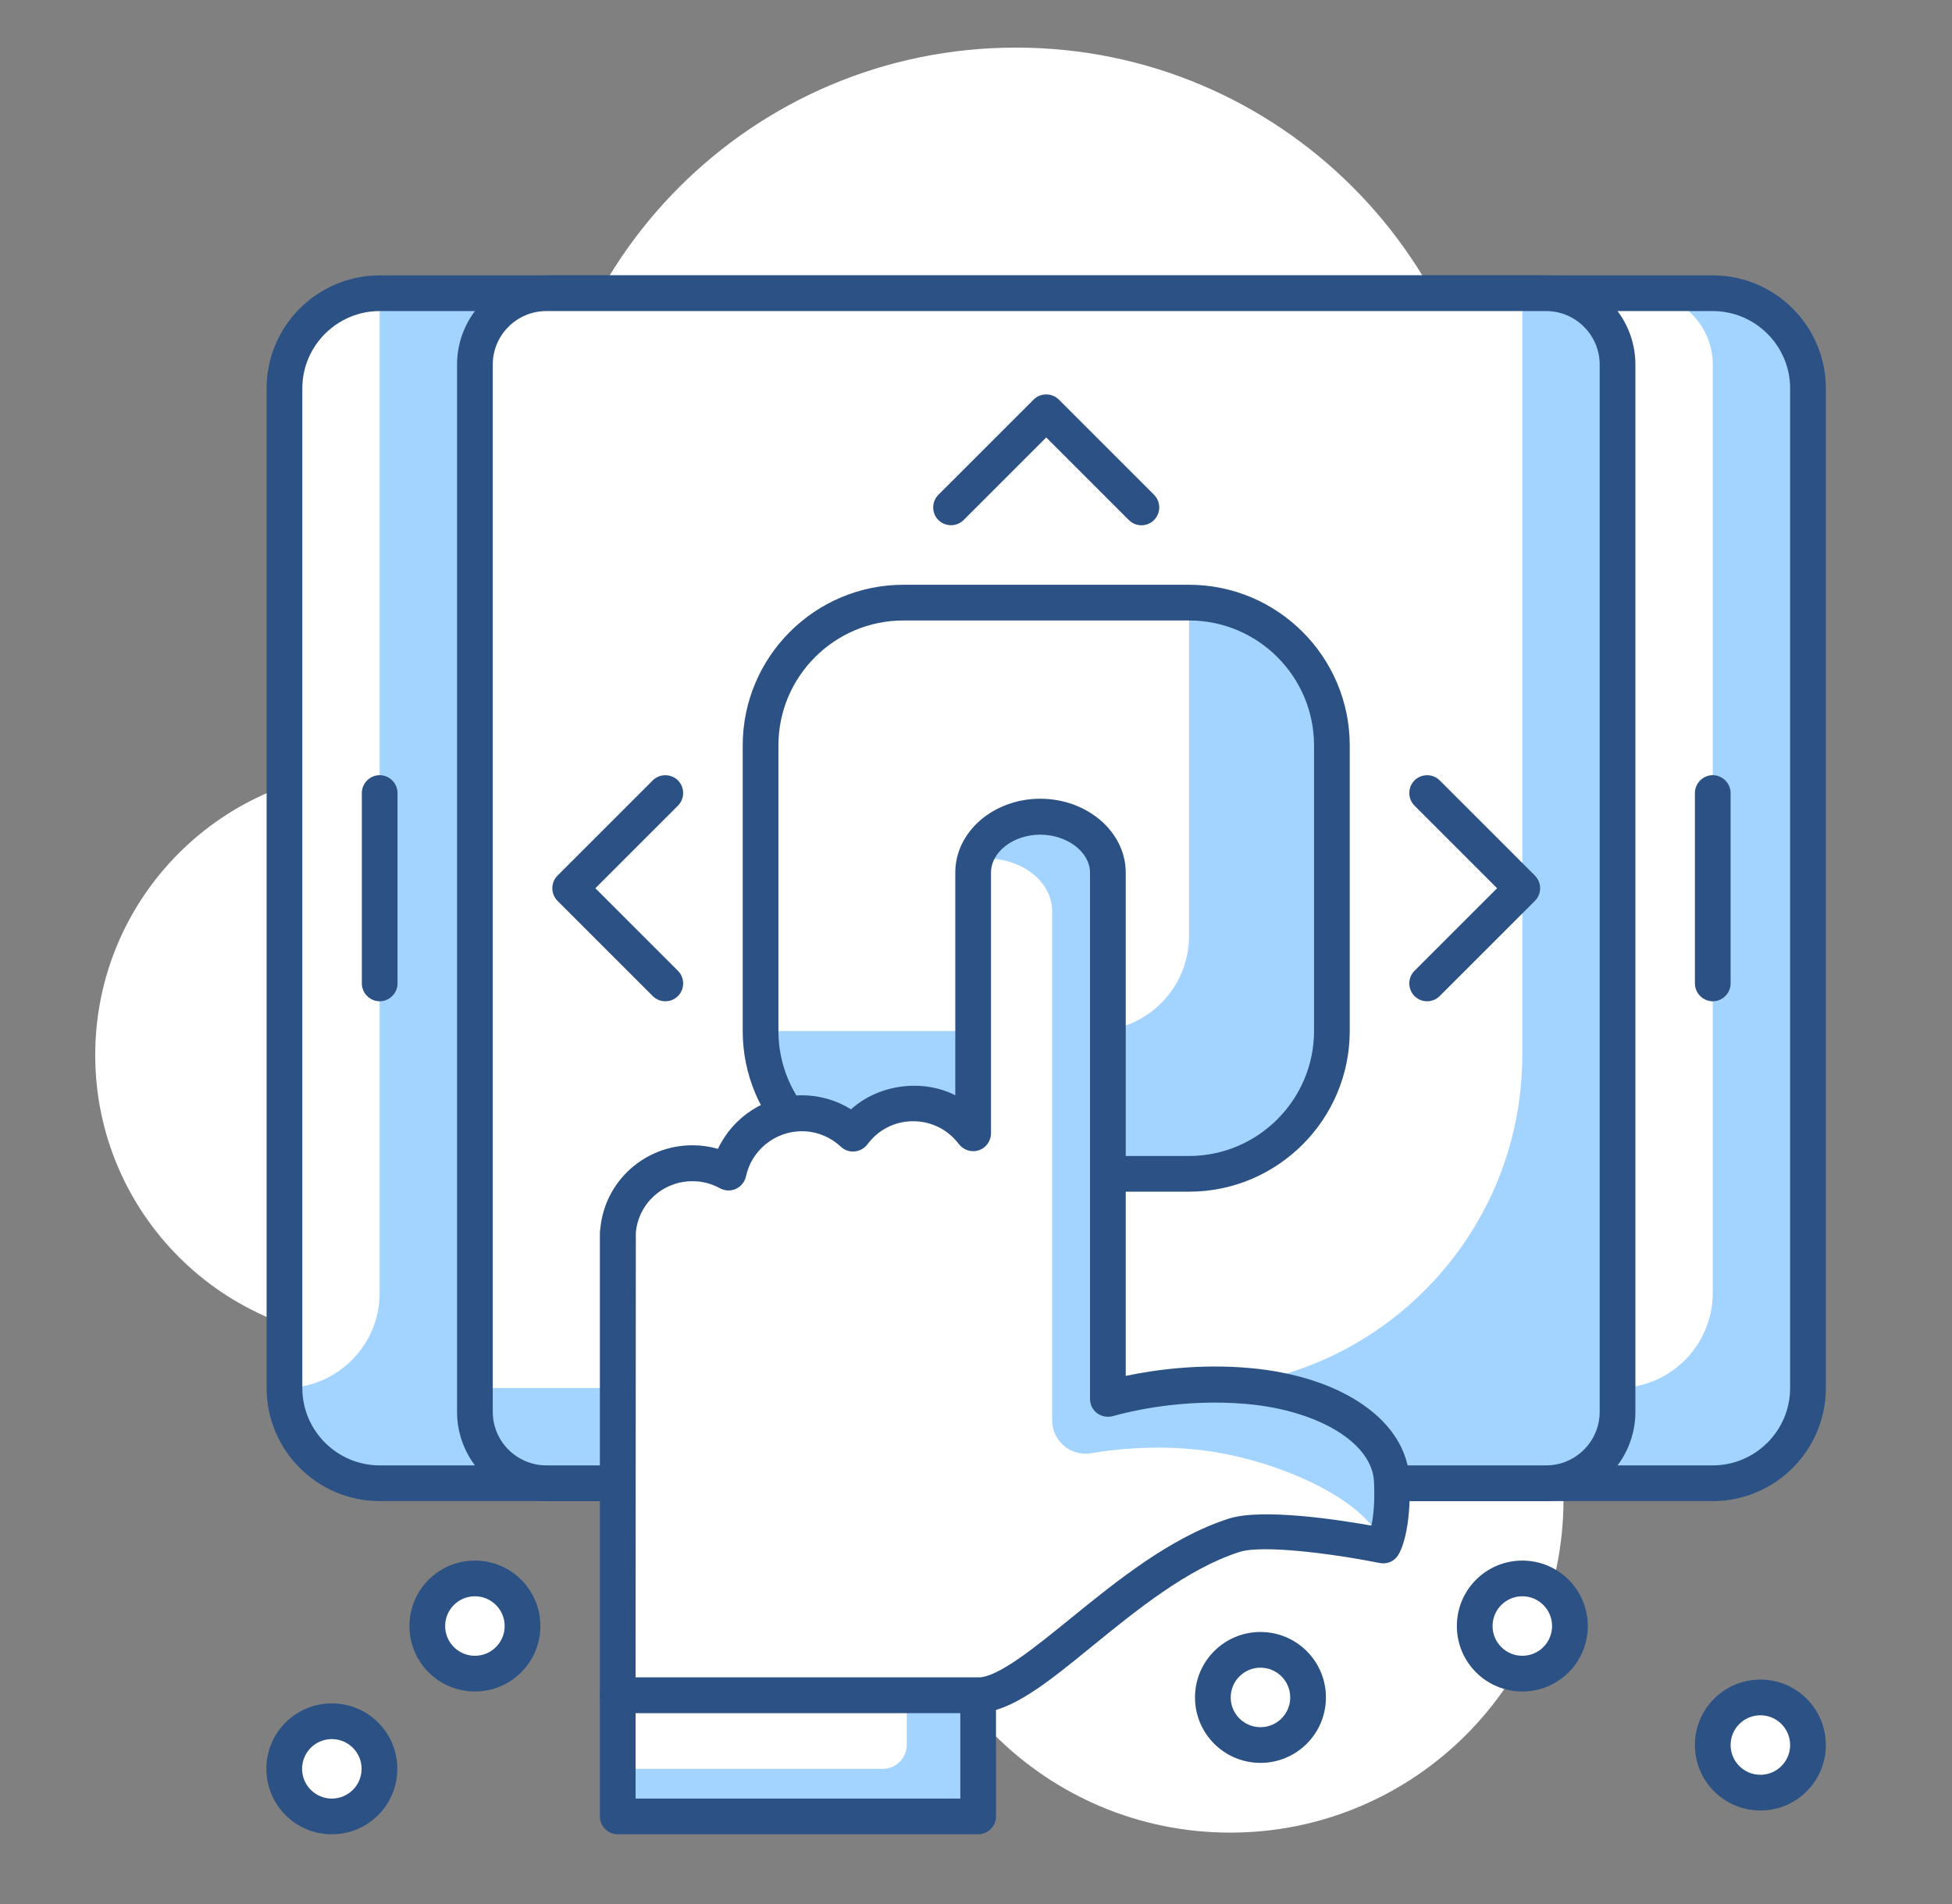 <svg width="82" height="80" viewBox="0 0 82 80" fill="none" xmlns="http://www.w3.org/2000/svg">
<rect x="0" y="0" width="82" height="80" fill="#808080" stroke="none"/>
<path d="M51.68 77C59.412 77 65.68 70.732 65.68 63C65.68 55.268 59.412 49 51.68 49C43.948 49 37.68 55.268 37.68 63C37.68 70.732 43.948 77 51.68 77Z" fill="white"/>
<path d="M16 56.33C22.627 56.33 28 50.958 28 44.33C28 37.703 22.627 32.33 16 32.33C9.373 32.33 4 37.703 4 44.33C4 50.958 9.373 56.33 16 56.33Z" fill="white"/>
<path d="M42.68 42C53.726 42 62.68 33.046 62.68 22C62.68 10.954 53.726 2 42.68 2C31.634 2 22.68 10.954 22.68 22C22.68 33.046 31.634 42 42.68 42Z" fill="white"/>
<path d="M71.95 12.32H15.95C13.741 12.32 11.95 14.111 11.95 16.32V58.32C11.95 60.529 13.741 62.32 15.95 62.32H71.95C74.159 62.32 75.95 60.529 75.95 58.32V16.32C75.95 14.111 74.159 12.32 71.95 12.32Z" fill="#A3D4FF"/>
<path d="M67.95 58.32V12.32H68.95C70.61 12.32 71.95 13.66 71.95 15.32V54.32C71.95 56.53 70.16 58.32 67.95 58.32Z" fill="white"/>
<path d="M11.95 58.32V16.32C11.95 14.11 13.74 12.32 15.95 12.32V54.32C15.95 56.53 14.16 58.32 11.95 58.32Z" fill="white"/>
<path d="M71.95 63.07H15.95C13.33 63.07 11.2 60.94 11.2 58.32V16.32C11.2 13.7 13.33 11.57 15.95 11.57H71.95C74.57 11.57 76.7 13.7 76.7 16.32V58.32C76.7 60.94 74.57 63.07 71.95 63.07ZM15.95 13.07C14.16 13.07 12.7 14.53 12.7 16.32V58.32C12.7 60.11 14.16 61.57 15.95 61.57H71.95C73.74 61.57 75.2 60.11 75.2 58.32V16.32C75.2 14.53 73.74 13.07 71.95 13.07H15.95Z" fill="#2B5185"/>
<path d="M64.95 12.32H22.95C21.293 12.32 19.95 13.663 19.95 15.32V59.32C19.95 60.977 21.293 62.32 22.95 62.32H64.95C66.607 62.32 67.95 60.977 67.95 59.32V15.32C67.95 13.663 66.607 12.32 64.95 12.32Z" fill="#A3D4FF"/>
<path d="M22.95 12.32H63.95V44.32C63.95 52.05 57.68 58.32 49.95 58.32H19.95V15.32C19.95 13.66 21.29 12.32 22.95 12.32Z" fill="white"/>
<path d="M64.95 63.07H22.95C20.88 63.07 19.2 61.39 19.2 59.32V15.32C19.2 13.25 20.88 11.57 22.95 11.57H64.95C67.02 11.57 68.7 13.25 68.7 15.32V59.32C68.7 61.39 67.02 63.07 64.95 63.07ZM22.95 13.07C21.71 13.07 20.7 14.08 20.7 15.32V59.32C20.7 60.56 21.71 61.57 22.95 61.57H64.95C66.19 61.57 67.2 60.56 67.2 59.32V15.32C67.2 14.08 66.19 13.07 64.95 13.07H22.95Z" fill="#2B5185"/>
<path d="M71.95 42.07C71.54 42.07 71.2 41.73 71.2 41.32V33.32C71.2 32.91 71.54 32.57 71.95 32.57C72.36 32.57 72.7 32.91 72.7 33.32V41.32C72.7 41.73 72.36 42.07 71.95 42.07Z" fill="#2B5185"/>
<path d="M15.95 42.07C15.54 42.07 15.2 41.73 15.2 41.32V33.32C15.2 32.91 15.54 32.57 15.95 32.57C16.36 32.57 16.7 32.91 16.7 33.32V41.32C16.7 41.73 16.36 42.07 15.95 42.07Z" fill="#2B5185"/>
<path d="M49.95 25.32H37.95C34.636 25.32 31.95 28.006 31.95 31.32V43.32C31.95 46.634 34.636 49.32 37.95 49.32H49.95C53.264 49.32 55.95 46.634 55.95 43.32V31.32C55.95 28.006 53.264 25.32 49.95 25.32Z" fill="#A3D4FF"/>
<path d="M37.95 25.32H49.95V39.32C49.95 41.53 48.16 43.32 45.95 43.32H31.95V31.32C31.95 28.01 34.64 25.32 37.95 25.32Z" fill="white"/>
<path d="M49.95 50.07H37.95C34.23 50.07 31.2 47.04 31.2 43.32V31.32C31.2 27.6 34.23 24.57 37.95 24.57H49.95C53.67 24.57 56.7 27.6 56.7 31.32V43.32C56.7 47.04 53.67 50.07 49.95 50.07ZM37.95 26.07C35.06 26.07 32.7 28.42 32.7 31.32V43.32C32.7 46.21 35.06 48.57 37.95 48.57H49.95C52.84 48.57 55.2 46.21 55.2 43.32V31.32C55.2 28.42 52.84 26.07 49.95 26.07H37.95Z" fill="#2B5185"/>
<path d="M58.47 62.24C58.39 60.24 55.99 58.56 52.44 58.25C49.74 58.01 47.48 58.52 46.55 58.79V36.68C46.55 35.38 45.27 34.33 43.71 34.33C42.15 34.33 40.89 35.38 40.89 36.68V47.63C40.32 46.86 39.4 46.37 38.37 46.37C37.34 46.37 36.42 46.87 35.85 47.64C35.29 47.11 34.53 46.78 33.7 46.78C32.19 46.78 30.93 47.85 30.62 49.27C30.17 49.02 29.65 48.88 29.1 48.88C27.46 48.88 26.12 50.13 25.97 51.72C25.97 51.78 25.95 51.85 25.95 51.91V71.22H41.09C43.37 71.22 47.38 65.95 51.84 64.51C53.43 64 58.11 64.95 58.11 64.95C58.11 64.95 58.55 64.23 58.47 62.23V62.24Z" fill="white"/>
<path d="M58.47 62.18C58.39 60.18 55.99 58.5 52.44 58.18C49.74 57.94 47.48 58.45 46.55 58.72V36.61C46.55 35.31 45.27 34.26 43.71 34.26C42.37 34.26 41.25 35.04 40.96 36.09C41.09 36.08 41.22 36.06 41.36 36.06C42.92 36.06 44.2 37.01 44.2 38.31V59.68C44.2 60.55 44.98 61.2 45.83 61.06C46.95 60.87 48.44 60.74 50.09 60.89C53.44 61.19 57.52 63.02 58.05 64.9C58.09 64.9 58.11 64.91 58.11 64.91C58.11 64.91 58.55 64.19 58.47 62.19V62.18Z" fill="#A3D4FF"/>
<path d="M41.09 71.98H25.95C25.54 71.98 25.2 71.64 25.2 71.23V51.91C25.2 51.81 25.2 51.71 25.22 51.61C25.41 49.63 27.08 48.12 29.09 48.12C29.45 48.12 29.81 48.17 30.16 48.27C30.79 46.93 32.16 46.02 33.69 46.02C34.43 46.02 35.14 46.23 35.75 46.61C36.92 45.55 38.76 45.32 40.13 46.02V36.66C40.13 34.95 41.73 33.56 43.7 33.56C45.67 33.56 47.29 34.95 47.29 36.66V57.81C48.48 57.56 50.37 57.29 52.5 57.48C56.42 57.83 59.12 59.73 59.21 62.19C59.29 64.31 58.84 65.18 58.74 65.33C58.58 65.6 58.26 65.74 57.95 65.67C56.21 65.32 53.08 64.88 52.06 65.21C49.87 65.92 47.76 67.64 45.89 69.16C43.97 70.73 42.44 71.96 41.09 71.96V71.98ZM26.7 70.48H41.09C41.92 70.48 43.46 69.23 44.95 68.02C46.92 66.42 49.16 64.6 51.61 63.81C53.01 63.36 56.2 63.85 57.61 64.1C57.69 63.74 57.76 63.14 57.72 62.27C57.66 60.64 55.4 59.26 52.37 58.99C49.77 58.76 47.57 59.27 46.75 59.5C46.53 59.56 46.28 59.52 46.09 59.38C45.9 59.24 45.79 59.02 45.79 58.78V36.67C45.79 35.8 44.83 35.07 43.7 35.07C42.57 35.07 41.63 35.79 41.63 36.67V47.62C41.63 47.94 41.42 48.23 41.12 48.33C40.82 48.43 40.48 48.33 40.28 48.07C39.82 47.46 39.12 47.11 38.36 47.11C37.6 47.11 36.9 47.46 36.44 48.08C36.31 48.25 36.12 48.36 35.9 48.38C35.69 48.4 35.48 48.33 35.32 48.18C34.87 47.76 34.29 47.53 33.68 47.53C32.56 47.53 31.57 48.33 31.34 49.42C31.29 49.65 31.13 49.85 30.92 49.95C30.7 50.05 30.46 50.04 30.25 49.93C29.89 49.73 29.5 49.63 29.09 49.63C27.85 49.63 26.82 50.56 26.71 51.79V51.91L26.7 70.48Z" fill="#2B5185"/>
<path d="M41.09 71.23H25.95V76.32H41.09V71.23Z" fill="#A3D4FF"/>
<path d="M38.09 71.23H25.95V74.32H37.09C37.64 74.32 38.09 73.87 38.09 73.32V71.23Z" fill="white"/>
<path d="M41.09 77.07H25.95C25.54 77.07 25.2 76.73 25.2 76.32V71.23C25.2 70.82 25.54 70.48 25.95 70.48H41.09C41.5 70.48 41.84 70.82 41.84 71.23V76.32C41.84 76.73 41.5 77.07 41.09 77.07ZM26.7 75.57H40.34V71.98H26.7V75.57Z" fill="#2B5185"/>
<path d="M27.95 42.07C27.76 42.07 27.57 42 27.42 41.85L23.42 37.85C23.13 37.56 23.13 37.08 23.42 36.79L27.42 32.79C27.71 32.5 28.19 32.5 28.48 32.79C28.77 33.08 28.77 33.56 28.48 33.85L25.01 37.32L28.48 40.79C28.77 41.08 28.77 41.56 28.48 41.85C28.33 42 28.14 42.07 27.95 42.07Z" fill="#2B5185"/>
<path d="M47.95 22.07C47.76 22.07 47.57 22 47.42 21.85L43.95 18.38L40.48 21.85C40.19 22.14 39.71 22.14 39.42 21.85C39.13 21.56 39.13 21.08 39.42 20.79L43.42 16.79C43.71 16.5 44.19 16.5 44.48 16.79L48.48 20.79C48.77 21.08 48.77 21.56 48.48 21.85C48.33 22 48.14 22.07 47.95 22.07Z" fill="#2B5185"/>
<path d="M59.95 42.07C59.76 42.07 59.57 42 59.42 41.85C59.13 41.56 59.13 41.08 59.42 40.79L62.89 37.32L59.42 33.85C59.13 33.56 59.13 33.08 59.42 32.79C59.71 32.5 60.19 32.5 60.48 32.79L64.48 36.79C64.77 37.08 64.77 37.56 64.48 37.85L60.48 41.85C60.33 42 60.14 42.07 59.95 42.07Z" fill="#2B5185"/>
<path d="M13.95 76.32C15.055 76.32 15.95 75.425 15.95 74.32C15.95 73.216 15.055 72.32 13.95 72.32C12.845 72.32 11.95 73.216 11.95 74.32C11.95 75.425 12.845 76.32 13.95 76.32Z" fill="white"/>
<path d="M13.94 77.07C12.42 77.07 11.19 75.84 11.19 74.32C11.19 72.8 12.42 71.57 13.94 71.57C15.46 71.57 16.69 72.8 16.69 74.32C16.69 75.84 15.46 77.07 13.94 77.07ZM13.94 73.07C13.25 73.07 12.69 73.63 12.69 74.32C12.69 75.01 13.25 75.57 13.94 75.57C14.63 75.57 15.19 75.01 15.19 74.32C15.19 73.63 14.63 73.07 13.94 73.07Z" fill="#2B5185"/>
<path d="M19.95 70.32C21.055 70.32 21.95 69.425 21.95 68.32C21.95 67.216 21.055 66.32 19.95 66.32C18.845 66.32 17.95 67.216 17.95 68.32C17.95 69.425 18.845 70.32 19.95 70.32Z" fill="white"/>
<path d="M19.95 71.07C18.43 71.07 17.2 69.84 17.2 68.32C17.2 66.8 18.43 65.57 19.95 65.57C21.47 65.57 22.7 66.8 22.7 68.32C22.7 69.84 21.47 71.07 19.95 71.07ZM19.95 67.07C19.26 67.07 18.7 67.63 18.7 68.32C18.7 69.01 19.26 69.57 19.95 69.57C20.64 69.57 21.2 69.01 21.2 68.32C21.2 67.63 20.64 67.07 19.95 67.07Z" fill="#2B5185"/>
<path d="M52.95 73.32C54.054 73.32 54.95 72.425 54.95 71.32C54.95 70.216 54.054 69.32 52.95 69.32C51.845 69.32 50.95 70.216 50.95 71.32C50.95 72.425 51.845 73.32 52.95 73.32Z" fill="white"/>
<path d="M52.95 74.07C51.43 74.07 50.2 72.84 50.2 71.32C50.2 69.8 51.43 68.57 52.95 68.57C54.47 68.57 55.7 69.8 55.7 71.32C55.7 72.84 54.47 74.07 52.95 74.07ZM52.95 70.07C52.26 70.07 51.7 70.63 51.7 71.32C51.7 72.01 52.26 72.57 52.95 72.57C53.64 72.57 54.2 72.01 54.2 71.32C54.2 70.63 53.64 70.07 52.95 70.07Z" fill="#2B5185"/>
<path d="M63.95 70.32C65.055 70.32 65.95 69.425 65.95 68.32C65.95 67.216 65.055 66.32 63.95 66.32C62.845 66.32 61.95 67.216 61.95 68.32C61.95 69.425 62.845 70.32 63.95 70.32Z" fill="white"/>
<path d="M63.95 71.07C62.43 71.07 61.2 69.84 61.2 68.32C61.2 66.8 62.43 65.57 63.95 65.57C65.47 65.57 66.7 66.8 66.7 68.32C66.7 69.84 65.47 71.07 63.95 71.07ZM63.95 67.07C63.26 67.07 62.7 67.63 62.7 68.32C62.7 69.01 63.26 69.57 63.95 69.57C64.64 69.57 65.2 69.01 65.2 68.32C65.2 67.63 64.64 67.07 63.95 67.07Z" fill="#2B5185"/>
<path d="M73.95 75.32C75.055 75.32 75.95 74.425 75.95 73.32C75.95 72.216 75.055 71.32 73.95 71.32C72.845 71.32 71.95 72.216 71.95 73.32C71.95 74.425 72.845 75.32 73.95 75.32Z" fill="white"/>
<path d="M73.95 76.07C72.43 76.07 71.2 74.84 71.2 73.32C71.2 71.8 72.43 70.57 73.95 70.57C75.47 70.57 76.7 71.8 76.7 73.32C76.7 74.84 75.47 76.07 73.95 76.07ZM73.95 72.07C73.26 72.07 72.7 72.63 72.7 73.32C72.7 74.01 73.26 74.57 73.95 74.57C74.64 74.57 75.2 74.01 75.2 73.32C75.2 72.63 74.64 72.07 73.95 72.07Z" fill="#2B5185"/>
</svg>

